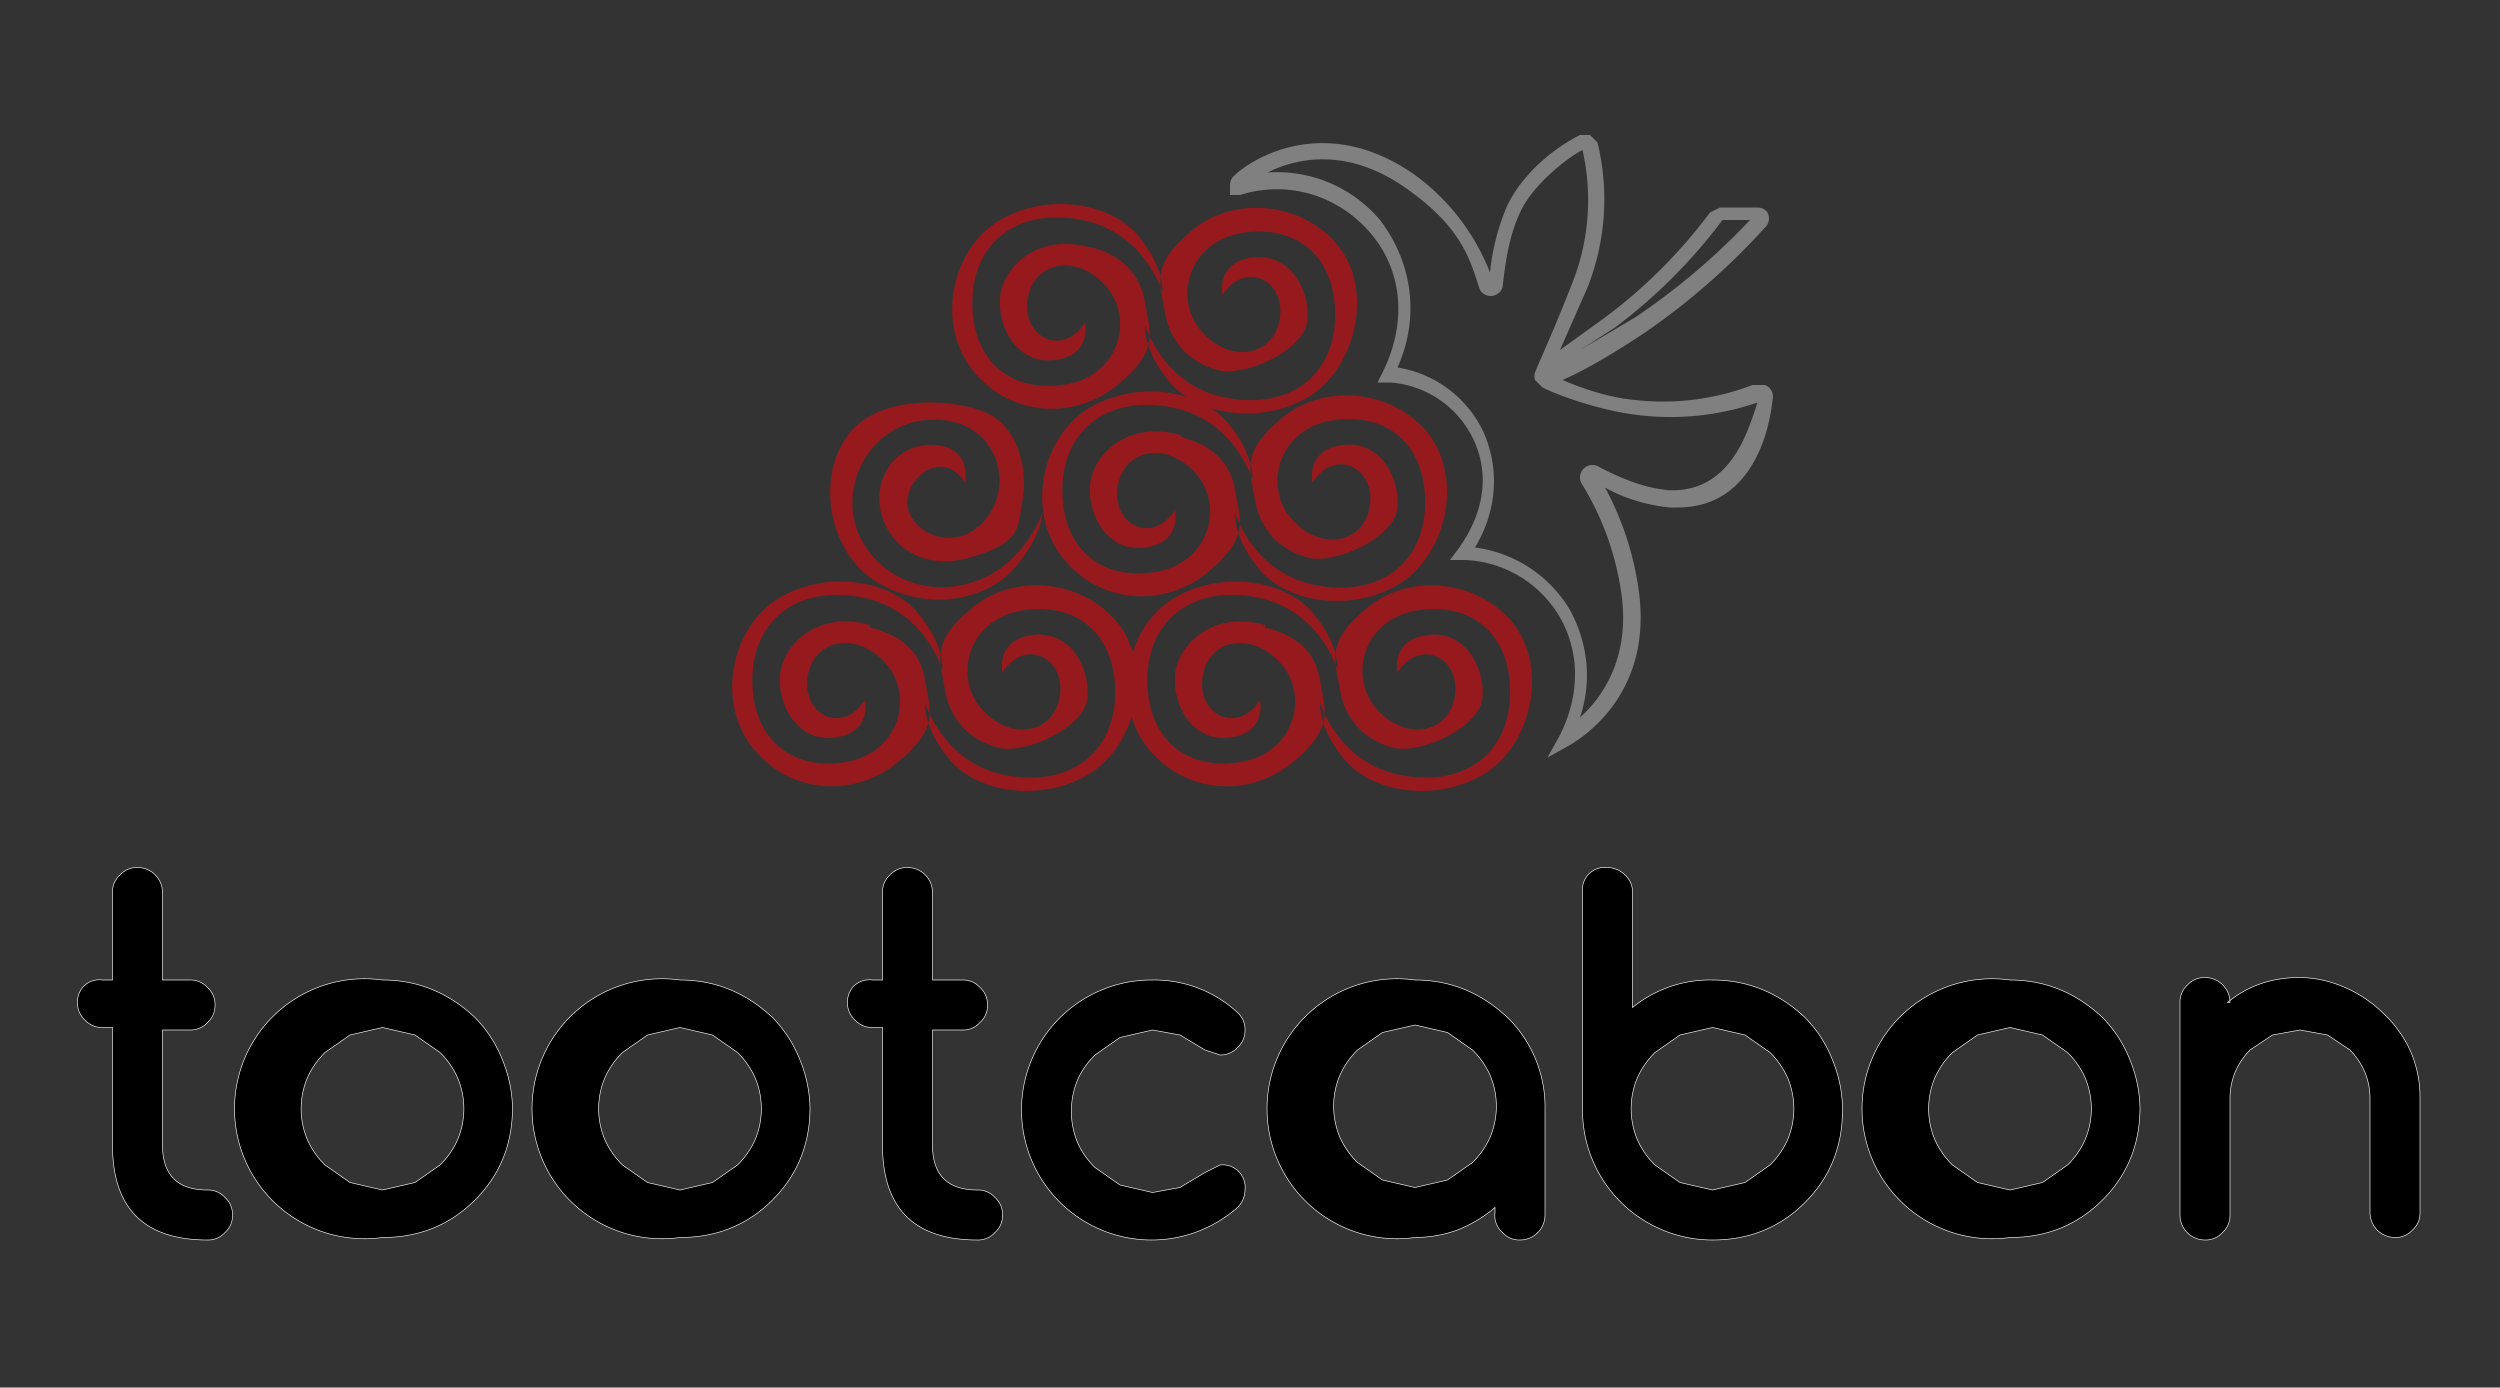 <svg id="Layer_1" data-name="Layer 1" xmlns="http://www.w3.org/2000/svg" viewBox="0 0 1000 555"><rect x="0" y="0" width="1000" height="555" fill="#333333" stroke="none"/><defs><style>.cls-1{fill:gray;}.cls-2{fill:#961a1d;fill-rule:evenodd;}.cls-3{stroke:#fff;stroke-miterlimit:10;stroke-width:0.25px;}</style></defs><title>tootcabon-01</title><path class="cls-1" d="M706,154h-5a100,100,0,0,1-47,6c-11-1-22-5-29-8,7-3,18-9,33-19a274,274,0,0,0,48-42,5,5,0,0,0,1-6,5,5,0,0,0-4-2H688l-4,2a206,206,0,0,1-42,42l-18,13,11-25a96,96,0,0,0,4-58l-3-3h-4c-6,3-21,12-29,28a91,91,0,0,0-7,27,88,88,0,0,0-30-39c-37-26-67-5-72,0a5,5,0,0,0-2,4v4h4c19-6,39,0,52,15s15,36,5,56l-2,4h5a40,40,0,0,1,33,22c7,14,5,30-6,45l-3,4h6a46,46,0,0,1,38,23c8,14,8,31,0,47l-5,9,9-5c10-6,34-25,27-65a120,120,0,0,0-13-38c7,4,16,7,26,8h3c31,0,37-33,38-43A5,5,0,0,0,706,154Zm-60-23a213,213,0,0,0,43-43h11a269,269,0,0,1-46,39l-22,13Zm21,65c-11-1-21-6-27-9a5,5,0,0,0-7,7,113,113,0,0,1,15,40c5,27-6,44-16,53,5-15,3-30-4-43a52,52,0,0,0-38-25c9-15,10-32,3-47a46,46,0,0,0-34-25c9-20,6-42-7-59a54,54,0,0,0-45-19c12-6,32-10,55,6s26,29,30,41a5,5,0,0,0,9-1c1-8,2-19,7-30s19-22,25-25a90,90,0,0,1-4,53c-7,18-13,31-15,36h0a5,5,0,0,0,0,3l3,3c6,3,22,9,38,11a107,107,0,0,0,48-5C699,173,692,198,666,196Z"/><g id="Shape_5_copy_10" data-name="Shape 5 copy 10"><path class="cls-2" d="M535,98c-14-17-41-20-58-6s-13,21-11,33,10,20,21,23,35-8,36-20-7-27-22-25-12,15-12,15c9-14,25-6,23,9s-19,19-31,6-6-37,17-40,37,12,36,35-19,36-44,31-32-29-32-29-1,10,10,23,36,17,55,6S550,116,535,98Zm-99,1c-21-6-35,8-36,20s7,27,22,25,12-15,12-15c-9,14-25,6-23-9s19-19,31-6,6,37-17,40-37-12-36-35,19-36,44-31,32,29,32,29,1-10-10-23-36-17-55-6-26,41-11,60,41,20,58,6,13-21,11-33S448,102,437,99Z"/></g><g id="Shape_5_copy_11" data-name="Shape 5 copy 11"><path class="cls-2" d="M571,173c-14-17-41-20-58-6s-13,21-11,33,10,20,21,23,35-8,36-20-7-27-22-25-12,15-12,15c9-14,25-6,23,9s-19,19-31,6-6-37,17-40,37,12,36,35-19,36-44,31-32-29-32-29-1,10,10,23,36,17,55,6S586,192,571,173Zm-99,1c-21-6-35,8-36,20s7,27,22,25,12-15,12-15c-9,14-25,6-23-9s19-19,31-6,6,37-17,40-37-12-36-35,19-36,44-31,32,29,32,29,1-10-10-23-36-17-55-6-26,41-11,60,41,20,58,6,13-21,11-33S484,178,473,175Z"/></g><g id="Shape_5_copy_12" data-name="Shape 5 copy 12"><path class="cls-2" d="M447,249c-14-17-41-20-58-6s-13,21-11,33,10,20,21,23,35-8,36-20-7-27-22-25-12,15-12,15c9-14,25-6,23,9s-19,19-31,6-6-37,17-40,37,12,36,35-19,36-44,31-32-29-32-29-1,10,10,23,36,17,55,6S462,268,447,249Zm-99,1c-21-6-35,8-36,20s7,27,22,25,12-15,12-15c-9,14-25,6-23-9s19-19,31-6,6,37-17,40-37-12-36-35,19-36,44-31,32,29,32,29,1-10-10-23-36-17-55-6-26,41-11,60,41,20,58,6,13-21,11-33S360,254,348,251Z"/></g><g id="Shape_5_copy_13" data-name="Shape 5 copy 13"><path class="cls-2" d="M605,249c-14-17-41-20-58-6s-13,21-11,33,10,20,21,23,35-8,36-20-7-27-22-25-12,15-12,15c9-14,25-6,23,9s-19,19-31,6-6-37,17-40,37,12,36,35-19,36-44,31-32-29-32-29-1,10,10,23,36,17,55,6S620,268,605,249Zm-99,1c-21-6-35,8-36,20s7,27,22,25,12-15,12-15c-9,14-25,6-23-9s19-19,31-6,6,37-17,40-37-12-36-35,19-36,44-31,32,29,32,29,1-10-10-23-36-17-55-6-26,41-11,60,41,20,58,6,13-21,11-33S518,254,506,251Z"/></g><g id="Shape_5_copy_14" data-name="Shape 5 copy 14"><path class="cls-2" d="M417,205s-8,24-32,29-43-12-44-31,14-37,36-35,29,26,17,40-30,5-31-6,14-23,23-9c0,0,3-14-12-15s-24,12-22,25,15,26,36,20,19-12,21-23-1-26-11-33-44-11-58,6-9,48,11,60,44,7,55-6S417,205,417,205Z"/></g><path class="cls-3" d="M41,392h4V357a9,9,0,0,1,3-7,9,9,0,0,1,7-3,10,10,0,0,1,10,10v35H76a9,9,0,0,1,7,3,9,9,0,0,1,3,7,9,9,0,0,1-3,7,9,9,0,0,1-7,3H65v46q0,18,18,18a9,9,0,0,1,7,3,9,9,0,0,1,3,7,9,9,0,0,1-3,7,9,9,0,0,1-7,3q-38,0-38-38V411H41a9,9,0,0,1-7-3,9,9,0,0,1-3-7,9,9,0,0,1,3-7A9,9,0,0,1,41,392Z"/><path class="cls-3" d="M205,443q0,22-15,37t-37,15a52,52,0,1,1,0-103q21,0,37,15a51,51,0,0,1,11,17A53,53,0,0,1,205,443Zm-52-32-13,3-10,7a33,33,0,0,0-7,10,32,32,0,0,0,0,25,33,33,0,0,0,7,10l10,7,13,3,13-3,10-7a33,33,0,0,0,7-10,32,32,0,0,0,0-25,33,33,0,0,0-7-10l-10-7Z"/><path class="cls-3" d="M324,443q0,22-15,37t-37,15a52,52,0,1,1,0-103q21,0,37,15a51,51,0,0,1,11,17A53,53,0,0,1,324,443Zm-52-32-13,3-10,7a33,33,0,0,0-7,10,32,32,0,0,0,0,25,33,33,0,0,0,7,10l10,7,13,3,13-3,10-7a33,33,0,0,0,7-10,32,32,0,0,0,0-25,33,33,0,0,0-7-10l-10-7Z"/><path class="cls-3" d="M349,392h4V357a9,9,0,0,1,3-7,9,9,0,0,1,7-3,10,10,0,0,1,10,10v35h12a9,9,0,0,1,7,3,9,9,0,0,1,3,7,9,9,0,0,1-3,7,9,9,0,0,1-7,3H373v46q0,18,18,18a9,9,0,0,1,7,3,9,9,0,0,1,3,7,9,9,0,0,1-3,7,9,9,0,0,1-7,3q-38,0-38-38V411h-4a9,9,0,0,1-7-3,9,9,0,0,1-3-7,9,9,0,0,1,3-7A9,9,0,0,1,349,392Z"/><path class="cls-3" d="M488,466a9,9,0,0,1,10,10,10,10,0,0,1-3,7,52,52,0,1,1-34-91,49,49,0,0,1,34,13,9,9,0,0,1,3,7,9,9,0,0,1-3,7,9,9,0,0,1-7,3l-6-2-10-6-11-2-13,3-10,7a32,32,0,0,0-7,10,33,33,0,0,0,0,25,32,32,0,0,0,7,10l10,7,13,3,11-2,10-6Z"/><path class="cls-3" d="M598,485v-2a53,53,0,0,1-15,9,50,50,0,0,1-17,3,52,52,0,1,1,0-103q21,0,37,15a50,50,0,0,1,15,37v42a10,10,0,0,1-10,10,9,9,0,0,1-7-3A9,9,0,0,1,598,485Zm-32-75-13,3-10,7a33,33,0,0,0-7,10,32,32,0,0,0,0,25,33,33,0,0,0,7,10l10,7,13,3,13-3,10-7a33,33,0,0,0,7-10,32,32,0,0,0,0-25,33,33,0,0,0-7-10l-10-7Z"/><path class="cls-3" d="M653,403a49,49,0,0,1,32-11q21,0,37,15a50,50,0,0,1,11,17,52,52,0,0,1,4,20q0,22-15,37t-37,15a52,52,0,0,1-52-52V357a9,9,0,0,1,10-10,10,10,0,0,1,7,3,9,9,0,0,1,3,7Zm32,73,13-3,10-7a33,33,0,0,0,7-10,32,32,0,0,0,0-25,33,33,0,0,0-7-10l-10-7-13-3-13,3-10,7a33,33,0,0,0-7,10,32,32,0,0,0,0,25,33,33,0,0,0,7,10l10,7Z"/><path class="cls-3" d="M856,443q0,22-15,37t-37,15a52,52,0,1,1,0-103q21,0,37,15a51,51,0,0,1,11,17A53,53,0,0,1,856,443Zm-52-32-13,3-10,7a33,33,0,0,0-7,10,32,32,0,0,0,0,25,33,33,0,0,0,7,10l10,7,13,3,13-3,10-7a33,33,0,0,0,7-10,32,32,0,0,0,0-25,33,33,0,0,0-7-10l-10-7Z"/><path class="cls-3" d="M891,401q12-10,29-10a46,46,0,0,1,18,4,51,51,0,0,1,15,10,49,49,0,0,1,11,15,46,46,0,0,1,4,19v46a9,9,0,0,1-3,7,9,9,0,0,1-7,3,10,10,0,0,1-10-10V440a28,28,0,0,0-2-11,30,30,0,0,0-6-9l-9-6-11-2-11,2-9,6a29,29,0,0,0-6,9,28,28,0,0,0-2,11v46a9,9,0,0,1-3,7,9,9,0,0,1-7,3,10,10,0,0,1-10-10V401a9,9,0,0,1,3-7,9,9,0,0,1,7-3,10,10,0,0,1,10,10Z"/></svg>